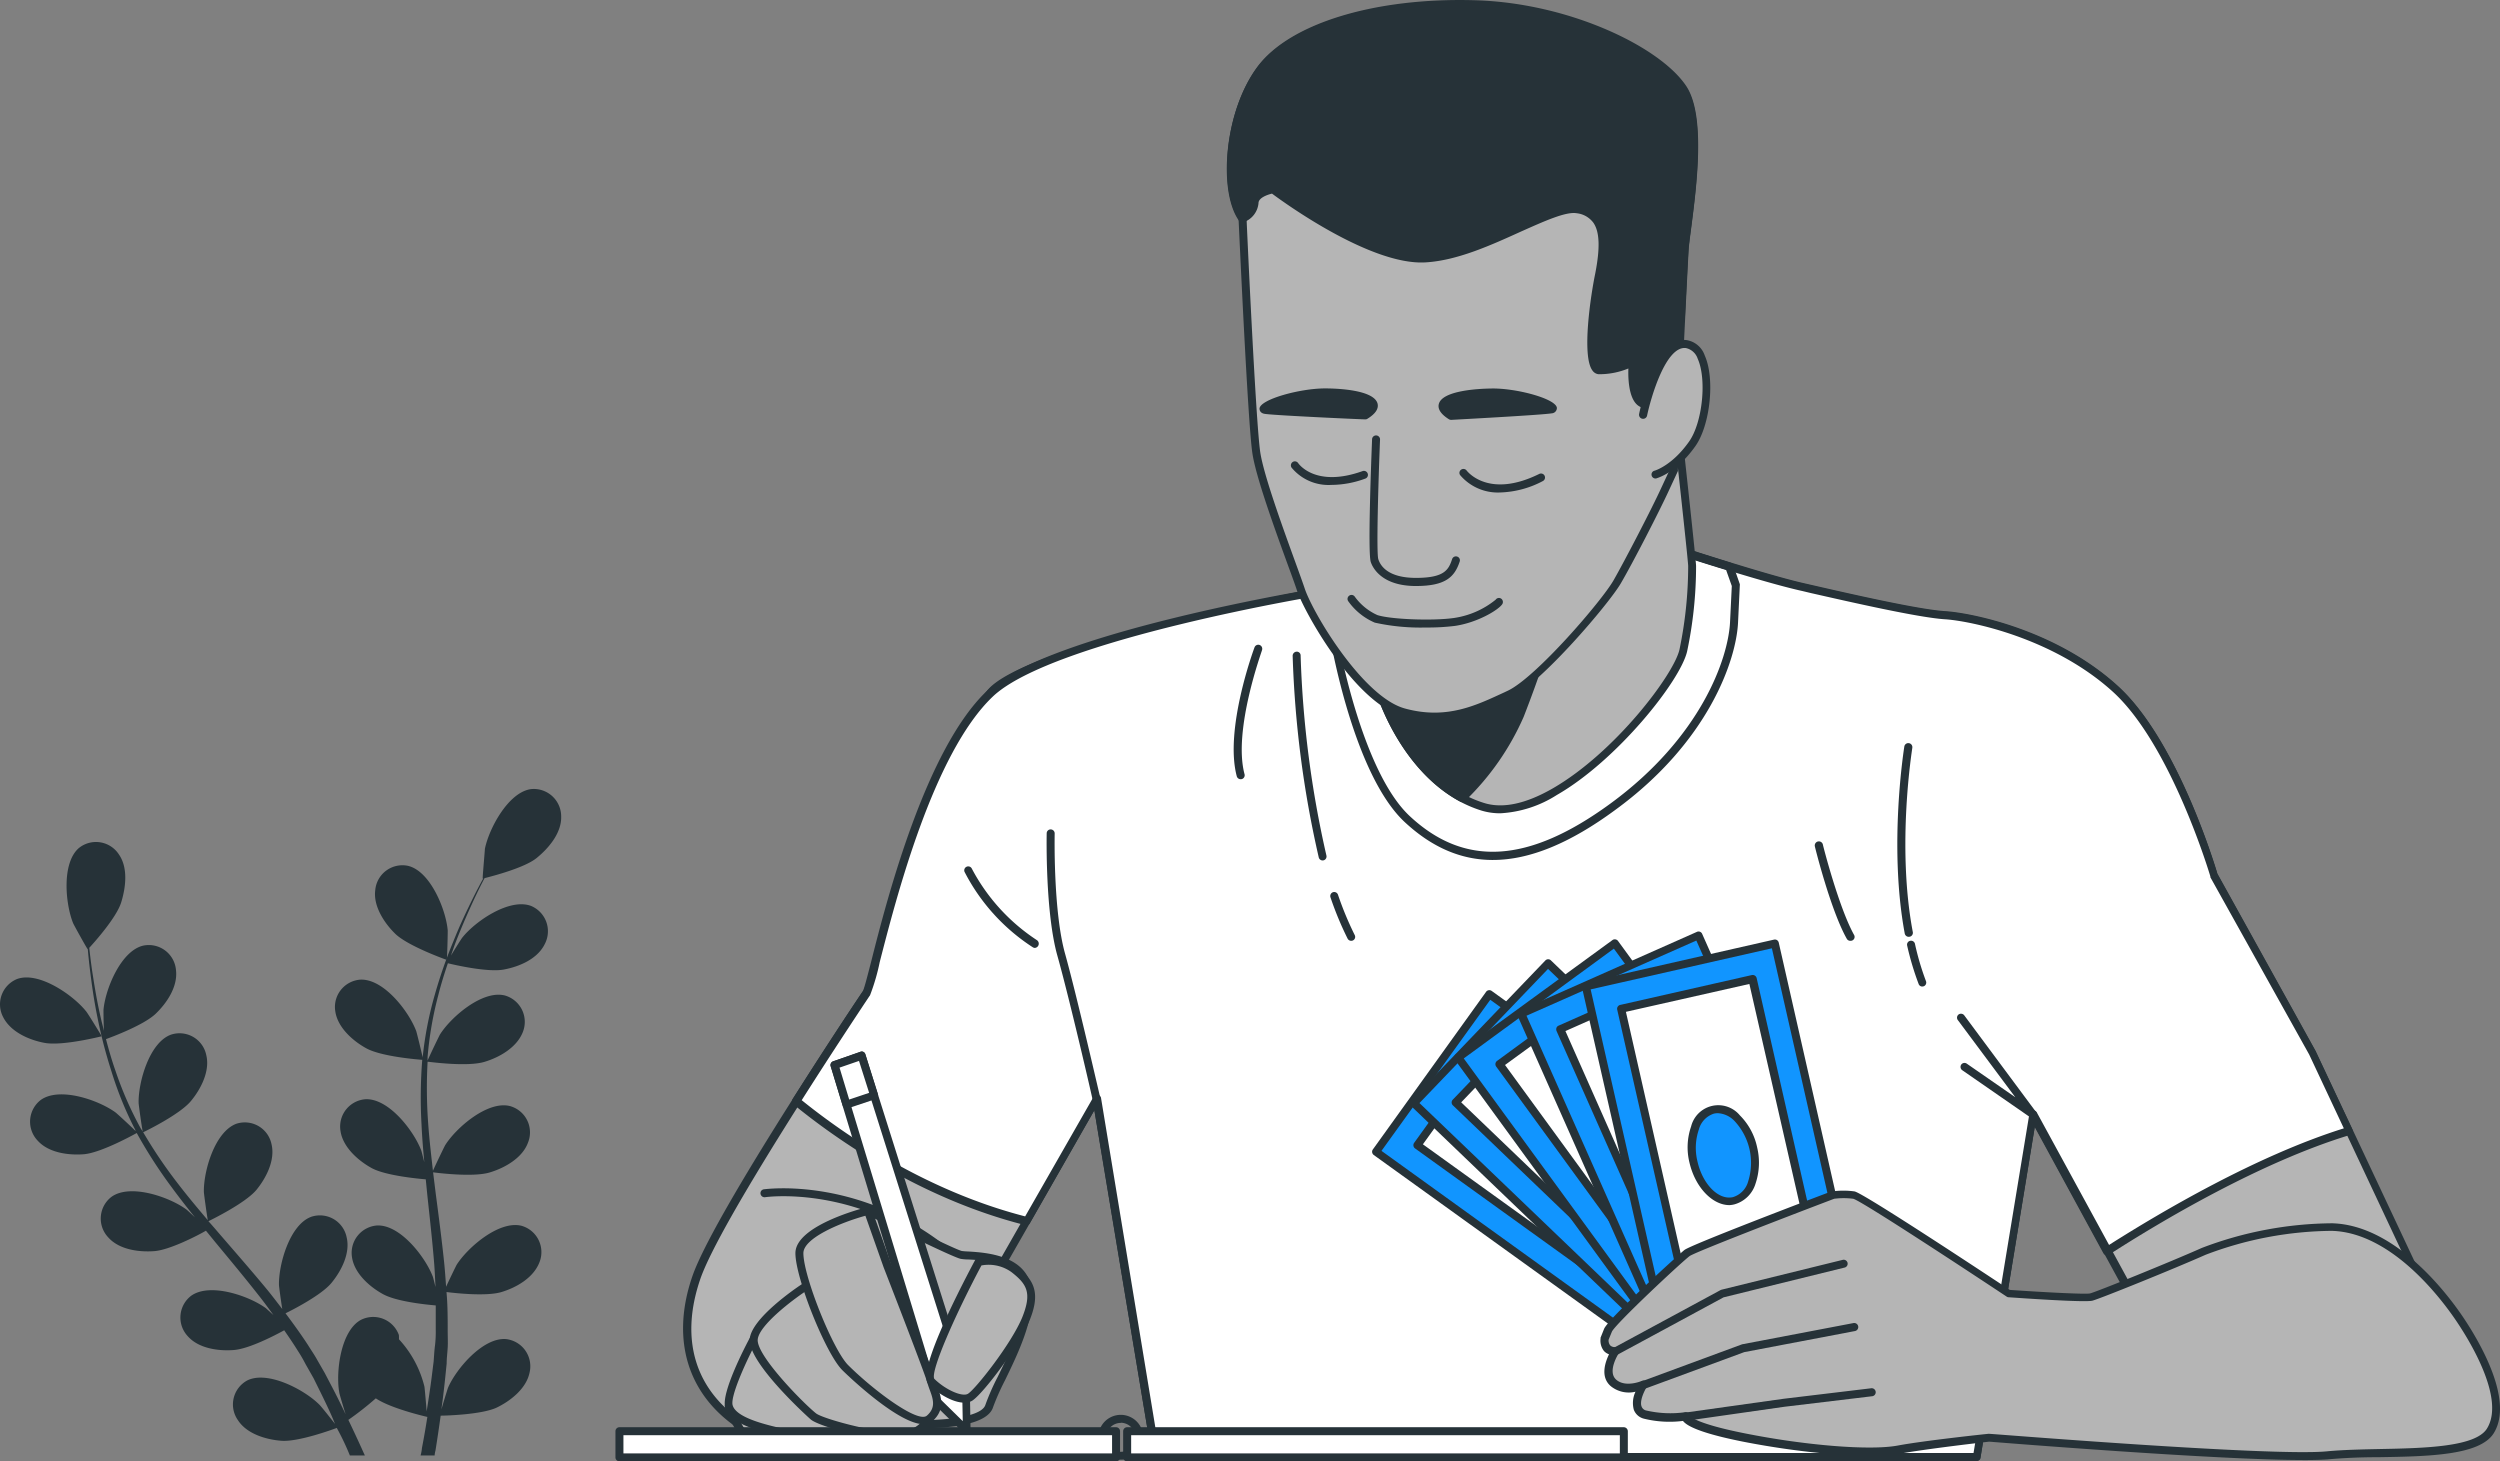 <svg id="Grupo_1066" data-name="Grupo 1066" xmlns="http://www.w3.org/2000/svg" xmlns:xlink="http://www.w3.org/1999/xlink" width="549.786" height="321.376" viewBox="0 0 549.786 321.376">
  <rect x="0" y="0" width="549.786" height="321.376" fill="#808080" stroke="none"/>
  <defs>
    <clipPath id="clip-path">
      <rect id="Rectángulo_774" data-name="Rectángulo 774" width="549.786" height="321.376" fill="none"/>
    </clipPath>
  </defs>
  <g id="Grupo_1065" data-name="Grupo 1065" clip-path="url(#clip-path)">
    <path id="Trazado_4377" data-name="Trazado 4377" d="M9.812,136.872c3.914.737,12.566-1.457,12.566-1.457s-3.177-5.265-3.51-5.563c-2.826-3.51-10.372-8.775-15.128-7.02a6.019,6.019,0,0,0-3.289,7.852,6.3,6.3,0,0,0,.27.572c1.685,3.264,5.756,5,9.091,5.616" transform="translate(0 92.473)" fill="#263238"/>
    <path id="Trazado_4378" data-name="Trazado 4378" d="M74.09,245.441h3.3l-.369-.807c-1-2.229-2.106-4.6-3.264-7.02a67.756,67.756,0,0,0,6.037-4.738c3.177,2.159,10.407,3.879,11.337,4.089-.369,2.387-.772,4.686-1.193,6.862a8.439,8.439,0,0,1-.3,1.615h3.089a5.9,5.9,0,0,1,.193-1.088c.386-2.422.772-5,1.141-7.669.983,0,8.95-.211,12.285-1.755,3.071-1.474,6.546-4.194,7.266-7.722a6.018,6.018,0,0,0-4.479-7.239,5.809,5.809,0,0,0-.628-.114c-5.054-.491-11,6.476-12.811,10.653-.105.246-.965,3.036-1.474,4.809.14-1.088.3-2.141.421-3.264.281-2.211.491-4.44.737-6.827,0-1.158.158-2.317.228-3.51s0-2.4,0-3.633c0-2.826,0-5.686-.263-8.582,1.93.246,8.775,1,12.092,0s7.02-3.141,8.336-6.511a6.024,6.024,0,0,0-3.914-8.055c-4.932-1.246-11.864,4.756-14.286,8.582-.14.246-1.579,3.194-2.317,4.826-.123-1.755-.246-3.51-.421-5.265-.526-5.054-1.193-10.144-1.86-15.233l-.579-4.668c.7.088,8.88,1.158,12.531,0,3.247-.983,7.108-3.159,8.336-6.529a6,6,0,0,0-3.3-7.82,6.087,6.087,0,0,0-.632-.218c-4.914-1.264-11.846,4.738-14.268,8.582-.175.281-2.229,4.545-2.7,5.651-.4-3.51-.79-6.862-1.035-10.249a105.913,105.913,0,0,1-.14-13.742c.316,0,8.775,1.211,12.6,0,3.229-.983,7.02-3.141,8.336-6.511a6.037,6.037,0,0,0-3.347-7.854c-.191-.077-.386-.144-.584-.2-4.932-1.264-11.864,4.738-14.286,8.582-.175.3-2.387,4.879-2.72,5.739V157.8a77.789,77.789,0,0,1,2.352-13.584c.614-2.457,1.351-4.774,2.106-7.02,1.562.386,8.775,2.036,12.285,1.386s7.406-2.352,9-5.563a6.036,6.036,0,0,0-2.459-8.176,5.833,5.833,0,0,0-.56-.265c-4.756-1.755-12.285,3.4-15.128,7.02-.158.193-1.509,2.334-2.457,3.9.351-1,.7-2.053,1.071-3,1.351-3.51,2.826-6.809,4.142-9.652.755-1.6,1.474-3.036,2.176-4.37,1.755-.439,8.775-2.264,11.425-4.405s5.493-5.493,5.423-9.073a6.038,6.038,0,0,0-5.942-6.13c-.207,0-.414.005-.621.023-5.054.614-9.354,8.775-10.214,13.162,0,.386-.562,6.546-.474,6.511h.105c-.7,1.264-1.422,2.65-2.176,4.159-1.386,2.808-2.931,6-4.352,9.582a104.58,104.58,0,0,0-4.107,11.776,78.154,78.154,0,0,0-2.668,13.689v.176c-.316-1.457-1.316-5.511-1.422-5.809-1.579-4.265-7.125-11.565-12.285-11.337a6.02,6.02,0,0,0-5.583,6.427c.014.2.039.4.072.593.526,3.51,3.843,6.458,6.827,8.09,3.352,1.843,11.618,2.475,12.285,2.527a105.891,105.891,0,0,0-.158,14.2c.123,2.773.351,5.546.614,8.319-.316-1.246-.6-2.369-.649-2.51C88.235,174.171,82.69,166.87,77.53,167.1a6.02,6.02,0,0,0-5.563,6.444,5.789,5.789,0,0,0,.07.576c.526,3.51,3.843,6.458,6.827,8.108S88.9,184.56,90.78,184.718l.316,3.194c.544,5.107,1.123,10.2,1.527,15.216.14,1.755.211,3.51.3,5.265-.281-1.123-.509-2.053-.562-2.194-1.579-4.247-7.125-11.548-12.285-11.337a6.037,6.037,0,0,0-5.577,6.464c.014.186.035.372.067.556.527,3.51,3.843,6.458,6.827,8.09s9.354,2.281,11.583,2.475v5.265a25.98,25.98,0,0,1-.158,3.51c-.158,1.176-.211,2.334-.3,3.51-.281,2.211-.544,4.51-.877,6.669-.211,1.492-.439,2.913-.667,4.352-.123-1.755-.439-5.265-.491-5.476a23.554,23.554,0,0,0-5.6-10.39,6.573,6.573,0,0,0-.018-.948,6,6,0,0,0-7.689-3.6,5.887,5.887,0,0,0-.612.261c-4.493,2.369-5.6,11.478-4.809,15.953,0,.263.86,3.071,1.4,4.826-.474-.983-.93-1.948-1.439-2.966-.983-2-2.036-3.966-3.141-6.09l-1.755-3.054c-.562-1.018-1.281-2.036-1.913-3.071-1.544-2.369-3.229-4.7-4.967-7.02,1.755-.86,7.915-4.036,10.091-6.669s4.194-6.546,3.352-10.039a6,6,0,0,0-7.06-4.712,6.189,6.189,0,0,0-.644.167c-4.809,1.667-7.283,10.53-7.178,15.04,0,.281.439,3.51.72,5.265-1.053-1.369-2.106-2.755-3.212-4.124-3.229-3.914-6.616-7.792-9.968-11.671-1.035-1.193-2.036-2.387-3.054-3.51.632-.316,8.055-3.931,10.53-6.862,2.159-2.615,4.177-6.546,3.352-10.039a6,6,0,0,0-7.06-4.712,6.2,6.2,0,0,0-.644.167c-4.809,1.755-7.283,10.53-7.178,15.023,0,.351.649,5.019.86,6.2-2.229-2.632-4.44-5.265-6.511-7.968a105.337,105.337,0,0,1-7.7-11.372c.3-.14,8.055-3.879,10.53-6.9,2.159-2.615,4.194-6.546,3.352-10.039a6,6,0,0,0-7.06-4.712,6.2,6.2,0,0,0-.644.167c-4.809,1.667-7.283,10.53-7.178,15.04,0,.351.7,5.388.9,6.283l-.439-.684A78.006,78.006,0,0,1,22.564,160.9c-.842-2.387-1.509-4.721-2.106-7.02,1.509-.544,8.406-3.141,10.951-5.6s4.879-6.037,4.44-9.6a6,6,0,0,0-6.5-5.465,6.064,6.064,0,0,0-.665.095c-4.967,1.123-8.389,9.635-8.775,14.145,0,.246,0,2.773.105,4.616-.246-1.035-.544-2.106-.755-3.106-.86-3.738-1.4-7.231-1.878-10.319-.246-1.755-.439-3.352-.6-4.844,1.211-1.316,6-6.687,7.02-9.986s1.544-7.6-.491-10.53a6,6,0,0,0-8.3-1.8c-.165.107-.325.221-.479.344-3.879,3.282-3,12.408-1.281,16.6.158.369,3.141,5.774,3.212,5.7.123,1.439.281,2.983.491,4.668.386,3.106.86,6.616,1.65,10.407a106.211,106.211,0,0,0,3.071,11.811,78.135,78.135,0,0,0,5.265,12.9v.14c-1.071-1.053-4.124-3.879-4.387-4.054-3.668-2.685-12.285-5.721-16.444-2.738a6.038,6.038,0,0,0-1.083,8.47,5.9,5.9,0,0,0,.4.463c2.4,2.685,6.774,3.264,10.161,3,3.808-.316,11.056-4.352,11.636-4.668a104.885,104.885,0,0,0,7.687,11.934c1.632,2.229,3.352,4.423,5.107,6.6-.948-.878-1.755-1.65-1.93-1.755-3.668-2.685-12.285-5.721-16.427-2.738a6.019,6.019,0,0,0-1.106,8.441,6.221,6.221,0,0,0,.421.491c2.387,2.685,6.757,3.264,10.144,3s9.67-3.51,11.32-4.493l2.018,2.475c3.282,3.966,6.564,7.9,9.67,11.864,1.106,1.386,2.124,2.808,3.159,4.212l-1.667-1.509c-3.668-2.685-12.285-5.7-16.444-2.72a6.019,6.019,0,0,0-1.106,8.441,6.224,6.224,0,0,0,.421.491c2.387,2.668,6.774,3.264,10.144,2.983s9.073-3.264,11.021-4.335c1.018,1.474,2.036,2.966,2.948,4.44a32.834,32.834,0,0,1,1.755,3.019l1.755,3.089c.983,2,2.018,4.054,2.948,6.037.649,1.369,1.246,2.685,1.755,4-1.071-1.386-3.229-4.089-3.51-4.3C64.1,231,56.014,226.7,51.521,228.944a6,6,0,0,0-2.018,8.775c1.948,3,6.2,4.247,9.565,4.493,3.738.263,11.214-2.475,12.145-2.826a56.323,56.323,0,0,1,2.878,6.055" transform="translate(2.85 74.637)" fill="#263238"/>
    <path id="Trazado_4379" data-name="Trazado 4379" d="M62.769,129.234c.088,0,.246-6.142.211-6.529-.4-4.528-3.826-13.04-8.775-14.163a6,6,0,0,0-7.066,4.705,6.066,6.066,0,0,0-.095.665c-.456,3.51,2,7.248,4.423,9.6,2.843,2.738,11.3,5.721,11.3,5.721" transform="translate(35.476 81.859)" fill="#263238"/>
    <path id="Trazado_4380" data-name="Trazado 4380" d="M226.342,77.659s-66.391,12.618-73.709,22.674-25.588,63.513-27.132,65.83-32.853,49.14-37.487,62.6-1.158,25.517,10.53,32.853,23.569,3.861,29.361,3.861,20.867-12.741,22.025-18.164,4.6-20.007,4.6-20.007l21.639-37.873,13.127,78.834H369.777l12.285-75.359L420,262.406H482.57l-39.031-83.081L421.9,140.294s-8.512-28.992-21.657-40.961S368.952,83.538,362.775,83.1s-22.815-4.247-31.309-6.2-26.325-7.722-26.325-7.722Z" transform="translate(64.952 52.231)" fill="#b5b5b5"/>
    <path id="Trazado_4381" data-name="Trazado 4381" d="M370.105,269.451H189.623a.877.877,0,0,1-.86-.737l-12.724-76.395-20.358,35.626c-.351,1.422-3.51,14.882-4.616,19.954-1.281,5.984-16.9,18.849-22.815,18.849-1.158,0-2.615.158-4.282.333-6.423.649-16.128,1.65-25.553-4.335-11.706-7.406-15.637-19.761-10.793-33.871,4.352-12.724,31.976-54.4,37.451-62.618l.14-.193c.4-.632,2.6-6.546,5.142-13.408,6.283-16.971,16.813-45.349,21.99-52.457,7.459-10.214,71.568-22.481,74.289-23.008l78.834-8.512a.87.87,0,0,1,.369,0c.175,0,17.831,5.809,26.2,7.722l1.755.4c8.775,2.018,23.64,5.405,29.343,5.756s24.412,4.054,38.013,16.462c12.934,11.776,21.235,39.119,21.867,41.26L444.6,179.245l39.066,83.134a.9.9,0,0,1,0,.842.877.877,0,0,1-.737.4h-62.6a.842.842,0,0,1-.755-.456l-36.714-67.286-11.951,72.832a.879.879,0,0,1-.807.737M190.377,267.7H369.386l12.285-74.622a.893.893,0,0,1,.72-.72.878.878,0,0,1,.913.456L420.93,261.9h60.7L443.2,180.069l-21.727-38.978a.734.734,0,0,1,0-.176c-.088-.3-8.6-28.887-21.393-40.575-13.162-11.987-31.59-15.654-36.96-15.988-5.827-.369-20.726-3.773-29.607-5.791l-1.755-.421c-7.985-1.755-24.289-7.02-26.184-7.687L226.969,78.93c-1.755.351-66.181,12.741-73.165,22.306-5.037,6.9-15.514,35.1-21.762,52.035-3.247,8.775-4.844,13.022-5.265,13.777l-.123.175c-5.476,8.2-32.976,49.7-37.276,62.232-4.616,13.478-1.035,24.78,10.074,31.818,8.933,5.651,18.269,4.686,24.447,4.054,1.755-.176,3.212-.333,4.458-.333,5.265,0,20.059-12.285,21.183-17.462s4.6-19.972,4.633-20.112a1.439,1.439,0,0,1,0-.246l21.6-37.873a.931.931,0,0,1,.93-.421.877.877,0,0,1,.7.72Z" transform="translate(64.624 51.838)" fill="#263238"/>
    <path id="Trazado_4382" data-name="Trazado 4382" d="M137.584,164.886a.917.917,0,0,1-.579-.211c-19.638-16.8-40.488-13.847-40.7-13.812a.9.9,0,0,1-1-.737.861.861,0,0,1,.7-1l.037-.005c.211,0,21.814-3.124,42.12,14.215a.878.878,0,0,1-.562,1.544Z" transform="translate(71.945 112.423)" fill="#263238"/>
    <path id="Trazado_4383" data-name="Trazado 4383" d="M388.118,222.8c11.864-7.582,33.538-20.393,53.194-26.325l-8.055-17.146-21.639-39.031s-8.512-28.992-21.657-40.961S358.669,83.538,352.492,83.1s-22.815-4.247-31.309-6.2-26.325-7.722-26.325-7.722l-78.852,8.477s-60.214,9.793-73.709,22.674c-16.813,16.005-25.588,63.513-27.132,65.83-.7,1.071-7.669,11.478-15.444,23.727,8.336,6.827,27.22,20.5,50.684,26.325L165.8,189.276l13.127,78.834H359.441l12.285-75.359Z" transform="translate(75.288 52.231)" fill="#fff"/>
    <path id="Trazado_4384" data-name="Trazado 4384" d="M359.807,269.4H179.325a.877.877,0,0,1-.86-.737l-12.724-76.395-14.18,24.851a.878.878,0,0,1-.983.421c-23.271-5.862-41.962-19.164-51.017-26.57a.876.876,0,0,1-.193-1.141c6.423-10.126,12.285-19.077,15.3-23.517l.175-.246c.263-.456,1.053-3.51,1.878-6.722,3.51-13.917,11.987-46.507,25.36-59.266s71.744-22.481,74.2-22.815l78.887-8.512a.87.87,0,0,1,.369,0c.176,0,17.831,5.809,26.2,7.722l1.755.4c8.775,2.018,23.64,5.405,29.343,5.756s24.412,4.054,38.013,16.462c12.934,11.776,21.235,39.119,21.867,41.26l21.586,38.961L442.4,196.5a.9.9,0,0,1,0,.737.86.86,0,0,1-.544.474c-19.726,5.985-41.646,19.024-52.965,26.325a.858.858,0,0,1-.684.123.943.943,0,0,1-.562-.439l-15.093-27.729L360.6,268.819a.878.878,0,0,1-.79.579m-179.728-1.755H359.088l12.285-74.622a.893.893,0,0,1,.72-.72.878.878,0,0,1,.913.456l15.883,29.133c11.407-7.248,32.415-19.621,51.632-25.64L432.9,180.017l-21.727-38.978a.734.734,0,0,1,0-.176c-.088-.3-8.6-28.887-21.393-40.575C376.62,88.3,358.193,84.633,352.822,84.3c-5.827-.369-20.726-3.773-29.607-5.791l-1.755-.421c-7.985-1.755-24.289-7.02-26.184-7.687l-78.641,8.477c-.562,0-60.073,9.881-73.236,22.429s-21.323,44.664-24.868,58.423a45.328,45.328,0,0,1-2.124,7.266l-.176.246c-2.878,4.335-8.6,12.969-14.847,22.815,9.056,7.318,26.939,19.831,49.14,25.553l15.058-26.325a.931.931,0,0,1,.93-.421.877.877,0,0,1,.7.72Z" transform="translate(74.922 51.891)" fill="#263238"/>
    <path id="Trazado_4385" data-name="Trazado 4385" d="M203.813,137.268c-7.02,0-13.408-2.773-19.393-8.336-11.285-10.53-16.286-39.838-16.5-41.084l-2.984-9.161a.879.879,0,0,1,.544-1.106l1.088-.369h.193L245.6,68.7a.87.87,0,0,1,.369,0s4.545,1.492,10.126,3.194a.964.964,0,0,1,.579.562l1.439,4.142a1.065,1.065,0,0,1,0,.333l-.386,8.108c-.386,8.284-6.529,26.325-27.027,41.242-9.968,7.336-18.849,10.986-26.886,10.986M166.8,78.967l2.755,8.459c0,.439,5.142,30.1,15.988,40.207,12.092,11.267,26.114,10.39,44.1-2.755,19.972-14.6,25.939-31.958,26.325-39.926l.386-7.933-1.246-3.51c-4.774-1.474-8.775-2.738-9.565-3.019l-78.553,8.477Z" transform="translate(124.494 51.853)" fill="#263238"/>
    <path id="Trazado_4386" data-name="Trazado 4386" d="M171.3,122.509a.9.9,0,0,1-.79-.474,72.1,72.1,0,0,1-3.773-9.091.894.894,0,0,1,.544-1.123.879.879,0,0,1,1.106.544,71.543,71.543,0,0,0,3.685,8.88.86.86,0,0,1-.358,1.162l-.028.014a.761.761,0,0,1-.386.088" transform="translate(125.852 84.39)" fill="#263238"/>
    <path id="Trazado_4387" data-name="Trazado 4387" d="M168.58,127.573a.878.878,0,0,1-.86-.667,229.25,229.25,0,0,1-5.739-44.348.913.913,0,0,1,.86-.9.84.84,0,0,1,.893.788c0,.025,0,.047,0,.072a227.888,227.888,0,0,0,5.669,43.962.879.879,0,0,1-.628,1.071h0Z" transform="translate(122.293 61.653)" fill="#263238"/>
    <path id="Trazado_4388" data-name="Trazado 4388" d="M156.082,110.363a.879.879,0,0,1-.807-.632c-2.738-10.214,3.615-27.623,3.9-28.361a.878.878,0,0,1,1.123-.526.894.894,0,0,1,.527,1.123c0,.175-6.441,17.638-3.843,27.308a.88.88,0,0,1-.628,1.071h0Z" transform="translate(116.714 60.997)" fill="#263238"/>
    <path id="Trazado_4389" data-name="Trazado 4389" d="M242.325,127.958a.845.845,0,0,1-.807-.562,62.551,62.551,0,0,1-2.527-8.459.858.858,0,0,1,.646-1.03l.021-.005a.878.878,0,0,1,1.051.66l0,.007a58.7,58.7,0,0,0,2.422,8.2.88.88,0,0,1-.5,1.137l-.011,0Z" transform="translate(180.418 88.997)" fill="#263238"/>
    <path id="Trazado_4390" data-name="Trazado 4390" d="M240.242,135.728a.9.9,0,0,1-.86-.72c-3.6-19.3-.123-40.944-.088-41.154a.889.889,0,0,1,1.755.281c0,.211-3.51,21.481.105,40.54a.876.876,0,0,1-.688,1.032l-.014,0Z" transform="translate(179.499 70.293)" fill="#263238"/>
    <path id="Trazado_4391" data-name="Trazado 4391" d="M235.207,127.3a.876.876,0,0,1-.755-.439c-3.51-6.213-6.9-19.744-7.02-20.305a.9.9,0,0,1,1.755-.439c0,.14,3.51,13.882,6.862,19.884a.861.861,0,0,1-.305,1.178l-.028.016a.949.949,0,0,1-.509.105" transform="translate(171.688 79.599)" fill="#263238"/>
    <path id="Trazado_4392" data-name="Trazado 4392" d="M261.956,150.027a.9.9,0,0,1-.509-.14l-15.075-10.442a.894.894,0,0,1-.211-1.229.878.878,0,0,1,1.211-.211l10.67,7.389-12.636-16.971a.877.877,0,0,1,.176-1.228.9.9,0,0,1,1.228.176l15.795,21.27a.859.859,0,0,1-.088,1.123.819.819,0,0,1-.562.263" transform="translate(185.146 95.903)" fill="#263238"/>
    <path id="Trazado_4393" data-name="Trazado 4393" d="M142.1,163.988a.86.86,0,0,1-.86-.684c0-.211-5.054-22.113-7.722-31.59s-2.369-26.219-2.352-26.922a.859.859,0,0,1,.86-.86h.035a.878.878,0,0,1,.86.9c0,.175-.351,16.988,2.281,26.413s7.7,31.59,7.757,31.73a.878.878,0,0,1-.66,1.051l-.007,0Z" transform="translate(99.017 78.467)" fill="#263238"/>
    <path id="Trazado_4394" data-name="Trazado 4394" d="M136.366,126.5a.882.882,0,0,1-.456-.14,43.31,43.31,0,0,1-15.023-16.6.878.878,0,0,1,1.579-.755A42.442,42.442,0,0,0,136.822,124.8a.938.938,0,0,1-.456,1.7" transform="translate(91.222 81.961)" fill="#263238"/>
    <path id="Trazado_4395" data-name="Trazado 4395" d="M173.061,111.783s6.178,19.708,22.411,24.728,42.12-25.886,44.068-34.4a91.112,91.112,0,0,0,1.93-18.55c0-1.158-3.106-29.361-3.106-29.361A314.483,314.483,0,0,1,212.478,89.74c-14.988,17.778-39.417,22.043-39.417,22.043" transform="translate(130.659 40.922)" fill="#b5b5b5"/>
    <path id="Trazado_4396" data-name="Trazado 4396" d="M199.631,138.312a14.031,14.031,0,0,1-4.054-.579c-16.479-5.107-22.727-24.57-22.99-25.307a.937.937,0,0,1,.088-.72.91.91,0,0,1,.6-.421c.246,0,24.219-4.405,38.908-21.727a319.554,319.554,0,0,0,25.816-35.433.844.844,0,0,1,.93-.4.861.861,0,0,1,.684.755c.316,2.9,3.106,28.29,3.106,29.466a91.285,91.285,0,0,1-1.966,18.743c-1.492,6.546-15.479,24.043-28.641,31.59a25.639,25.639,0,0,1-12.478,4.036m-25.026-25.5c1.457,3.9,7.9,19.024,21.516,23.236,4.107,1.281,9.2.175,15.128-3.247,13.636-7.88,26.553-24.956,27.817-30.5a90.236,90.236,0,0,0,1.913-18.357c0-.842-1.6-15.637-2.826-26.764a320.075,320.075,0,0,1-24.57,33.52c-13.408,15.742-34.17,21.06-38.978,22.113" transform="translate(130.273 40.542)" fill="#263238"/>
    <path id="Trazado_4397" data-name="Trazado 4397" d="M173.061,96.495s5.019,15.953,17.848,22.815c4.738-4.9,10.039-11.39,12.689-18.182,5.405-13.917,8.88-26.676,8.88-26.676C197.49,92.23,173.061,96.495,173.061,96.495" transform="translate(130.659 56.21)" fill="#263238"/>
    <path id="Trazado_4398" data-name="Trazado 4398" d="M191.287,120.559a.924.924,0,0,1-.421-.105C177.879,113.434,172.807,97.8,172.6,97.13a.937.937,0,0,1,.088-.72.91.91,0,0,1,.6-.421c.246,0,24.219-4.405,38.908-21.727a.878.878,0,0,1,1.509.807,279.232,279.232,0,0,1-8.915,26.746,57.912,57.912,0,0,1-12.864,18.462.916.916,0,0,1-.632.281M174.6,97.516c1.264,3.387,6.3,15.268,16.514,21.06a55.48,55.48,0,0,0,12.039-17.392c3.633-9.337,6.406-18.217,7.827-22.99-13.3,13.6-31.871,18.34-36.381,19.322" transform="translate(130.281 55.838)" fill="#263238"/>
    <path id="Trazado_4399" data-name="Trazado 4399" d="M156.8,47.524s2.018,44.893,3.036,51.649,8.09,24.991,9.793,30.045,12.829,24.307,22.6,27.009,16.883-1.018,23.306-4.054,20.937-19.919,23.622-24.57,8.441-15.795,10.53-20.253l2.018-4.387s2.036-42.892,2.369-48.28,4.721-27.694-.333-35.451S229.437,1.333,208.114.666,167.925,5.3,160.8,14.776s-8.406,26.658-4,32.748" transform="translate(116.455 0.461)" fill="#b5b5b5"/>
    <path id="Trazado_4400" data-name="Trazado 4400" d="M199.305,158.443a25.789,25.789,0,0,1-6.932-.965c-10.53-2.878-21.674-22.955-23.218-27.571-.4-1.229-1.141-3.264-2.036-5.7-2.79-7.687-7.02-19.3-7.792-24.57-.983-6.529-2.843-47.49-3.036-51.491-4.37-6.476-3.159-23.71,4.212-33.555,7.16-9.53,26.009-15.216,48-14.531,20.726.649,40.663,10.337,46.3,18.954,4.23,6.511,2.229,21.92,1.035,31.133-.281,2.141-.509,3.826-.562,4.861-.333,5.265-2.352,47.841-2.369,48.262a1.18,1.18,0,0,1,0,.333l-2.036,4.387c-2.088,4.545-7.88,15.795-10.53,20.323s-17.462,21.885-24.026,24.991l-.842.4c-4.7,2.352-9.845,4.738-16.163,4.738M204.851,1.811c-19.884,0-36.5,5.265-42.944,13.9-6.932,9.249-8.178,25.974-4.036,31.7a.987.987,0,0,1,.176.474c0,.456,2.018,44.945,3.019,51.579.755,5,4.932,16.514,7.7,24.131.9,2.475,1.632,4.51,2.053,5.756,1.755,5.405,12.794,23.9,22.025,26.448s15.795-.737,21.832-3.51l.842-.4c6.178-2.913,20.656-19.726,23.254-24.289s8.354-15.672,10.425-20.182l1.966-4.23c.14-2.983,2.036-42.962,2.352-48.122,0-1.106.3-2.808.579-4.984,1.088-8.371,3.106-23.973-.772-29.94-4.563-7.02-23.166-17.55-44.875-18.164-1.211-.088-2.4-.105-3.6-.105Z" transform="translate(116.085 0)" fill="#263238"/>
    <path id="Trazado_4401" data-name="Trazado 4401" d="M159.493,44.2c0-2.352,4.054-3.036,4.054-3.036s20.937,15.795,33.433,15.2,27.676-11.811,33.345-10.811,6.423,6.09,4.738,14.514-2.7,20.6,0,20.937,7.424-1.755,7.424-1.755-.684,8.775,2.7,9.108,6.406-3.7,6.406-4.721,1.018-14.514,1.018-14.514l.614-.3c.333-6.844.632-12.478.737-14.215.333-5.405,4.721-27.694-.333-35.451S229.324,1.253,208,.586s-40.066,4.774-47.192,14.25-8.441,26.658-4.036,32.748c.035,0,2.72-1.018,2.72-3.387" transform="translate(116.445 0.401)" fill="#263238"/>
    <path id="Trazado_4402" data-name="Trazado 4402" d="M246.029,89.635h-.474c-3.317-.333-3.615-5.844-3.51-8.687a16.717,16.717,0,0,1-6.6,1.264,1.889,1.889,0,0,1-1.334-.86c-2.334-3.229-.369-16.339.6-21.06,1.141-5.739,1.035-9.354-.351-11.372a5.259,5.259,0,0,0-3.668-2.106c-2.387-.421-7.16,1.755-12.285,4.036-6.616,3-14.04,6.388-21.06,6.774-11.987.649-30.888-13.057-33.678-15.128-1.035.246-2.966.93-2.966,2.088a4.9,4.9,0,0,1-3.264,4.194.877.877,0,0,1-1.018-.3c-4.563-6.318-3.4-23.833,4.054-33.783,7.16-9.53,26.009-15.216,48-14.531C229.2.815,249.136,10.5,254.769,19.12,259,25.631,257,41.04,255.8,50.253c-.281,2.141-.509,3.826-.562,4.861-.105,1.755-.4,7.371-.737,14.2a.859.859,0,0,1-.491.755l-.158.088c-.316,4.054-.983,13.162-.983,13.935a6.547,6.547,0,0,1-2.317,3.6,7.019,7.019,0,0,1-4.528,1.948m-3.089-10.881a.878.878,0,0,1,.881.874c0,.025,0,.049,0,.074-.246,3.194.193,8,1.913,8.178,2.79.263,5.265-3.159,5.44-3.9s.913-13.162,1.018-14.549a.86.86,0,0,1,.491-.72h.158c.316-6.616.6-12.022.7-13.706,0-1.106.3-2.808.579-4.984,1.088-8.371,3.106-23.973-.772-29.94-4.563-7.02-23.166-17.55-44.875-18.164S168.757,6.659,161.93,15.75s-8.09,24.833-4.44,31.081A2.775,2.775,0,0,0,159,44.585c0-2.439,3.019-3.6,4.791-3.9a.859.859,0,0,1,.684.158c.193.158,20.8,15.707,32.836,15.023,6.581-.351,13.917-3.685,20.375-6.616,5.774-2.615,10.337-4.686,13.25-4.177a7.023,7.023,0,0,1,4.826,2.861c1.755,2.457,1.878,6.371.614,12.689-1.755,8.915-2.194,17.953-.9,19.761l.14.14a18.177,18.177,0,0,0,7.02-1.632A.779.779,0,0,1,242.941,78.754Z" transform="translate(116.061 0.083)" fill="#263238"/>
    <path id="Trazado_4403" data-name="Trazado 4403" d="M205.9,58.652s3.387-16.2,9.459-15.532,5.405,16.216,1.351,21.955-8.108,6.739-8.108,6.739" transform="translate(155.452 32.54)" fill="#b5b5b5"/>
    <path id="Trazado_4404" data-name="Trazado 4404" d="M209,73.071a.877.877,0,0,1-.842-.667.862.862,0,0,1,.616-1.049l.016,0s3.826-1.053,7.6-6.406c2.948-4.159,3.931-13.689,1.9-18.217a3.511,3.511,0,0,0-2.615-2.352c-4.387-.491-7.669,10.828-8.512,14.83a.895.895,0,1,1-1.755-.351c.351-1.755,3.756-16.936,10.407-16.234a5.073,5.073,0,0,1,4.019,3.387c2.281,5.054,1.229,15.3-2.053,19.937-4.194,5.949-8.424,7.02-8.617,7.108Z" transform="translate(155.06 32.161)" fill="#263238"/>
    <path id="Trazado_4405" data-name="Trazado 4405" d="M181.824,87.679c-7.582,0-9.53-4.072-9.933-5.265-.7-2.071.123-22.815.281-26.974a.877.877,0,1,1,1.755,0c-.386,9.424-.825,24.921-.386,26.325s2.053,4.124,8.284,4.124,7.178-1.755,7.95-4.124a.879.879,0,0,1,1.106-.562.859.859,0,0,1,.572,1.072l-.011.033c-1.123,3.352-3.054,5.37-9.617,5.37" transform="translate(129.565 41.194)" fill="#263238"/>
    <path id="Trazado_4406" data-name="Trazado 4406" d="M186.082,81.714a46.554,46.554,0,0,1-11.232-1.071,13.828,13.828,0,0,1-5.844-4.721.876.876,0,0,1,.228-1.211.861.861,0,0,1,1.2.195l.011.016a12.414,12.414,0,0,0,4.967,4.054c2.861.948,12.144,1.316,16.813.649a18.827,18.827,0,0,0,9.2-4.019.877.877,0,0,1,1.211-.246.9.9,0,0,1,.246,1.228c-.86,1.281-5.458,4.054-10.407,4.774a48.281,48.281,0,0,1-6.388.351" transform="translate(127.484 56.284)" fill="#263238"/>
    <path id="Trazado_4407" data-name="Trazado 4407" d="M182.638,54.325s19.656-1.053,21.99-1.422-6.072-3.826-13.233-3.721-14.057,1.93-8.757,5.142" transform="translate(136.473 37.131)" fill="#263238"/>
    <path id="Trazado_4408" data-name="Trazado 4408" d="M183.015,55.582a1.036,1.036,0,0,1-.456-.123c-1.755-1.106-2.545-2.246-2.229-3.4.825-2.983,8.968-3.334,11.443-3.37,5.44-.14,14.338,2.229,14.514,4.265a1.188,1.188,0,0,1-1.141,1.193c-2.352.386-21.27,1.386-22.078,1.439Zm9.038-5.142h-.316c-6.02.088-9.547,1.264-9.758,2.088,0,.123.123.562,1.211,1.281,2.071-.105,14.9-.807,19.866-1.211a31.839,31.839,0,0,0-11-2.159" transform="translate(136.095 36.752)" fill="#263238"/>
    <path id="Trazado_4409" data-name="Trazado 4409" d="M180.72,54.226s-19.673-.86-22.007-1.193,6.037-3.9,13.2-3.861,14.075,1.737,8.81,5.054" transform="translate(119.525 37.124)" fill="#263238"/>
    <path id="Trazado_4410" data-name="Trazado 4410" d="M181.085,55.481h0c-.807,0-19.744-.86-22.1-1.211-1.193-.175-1.158-1.088-1.158-1.176.158-2.036,8.933-4.423,14.391-4.423h.088c2.475,0,10.53.281,11.46,3.264.333,1.141-.4,2.3-2.194,3.4a.735.735,0,0,1-.491.14m-20.112-2.79c5.037.369,17.813.93,19.866,1.018,1.088-.72,1.246-1.176,1.211-1.3-.228-.807-3.756-1.948-9.775-1.983h-.14a32.315,32.315,0,0,0-11.162,2.264" transform="translate(119.16 36.747)" fill="#263238"/>
    <path id="Trazado_4411" data-name="Trazado 4411" d="M170.679,62.991a10.532,10.532,0,0,1-8.775-3.808.9.9,0,0,1,.246-1.228.877.877,0,0,1,1.211.246c.158.228,3.878,5.44,14.163,1.755a.876.876,0,0,1,1.123.527.86.86,0,0,1-.493,1.111l-.033.012a21.729,21.729,0,0,1-7.441,1.386" transform="translate(122.125 43.646)" fill="#263238"/>
    <path id="Trazado_4412" data-name="Trazado 4412" d="M191.834,63.939a10.877,10.877,0,0,1-8.775-3.791.842.842,0,0,1,.139-1.183l.037-.028a.877.877,0,0,1,1.229.176c.211.263,4.9,6.23,15.988.737a.879.879,0,0,1,.772,1.579,21.393,21.393,0,0,1-9.389,2.51" transform="translate(138.07 44.364)" fill="#263238"/>
    <rect id="Rectángulo_762" data-name="Rectángulo 762" width="42.628" height="85.784" transform="translate(302.633 253.298) rotate(-54.251)" fill="#1195ff"/>
    <path id="Trazado_4413" data-name="Trazado 4413" d="M242.444,210.608a.838.838,0,0,1-.509-.158L172.3,160.327a.951.951,0,0,1-.351-.579.859.859,0,0,1,.158-.649l24.9-34.661a.876.876,0,0,1,1.225-.195l0,0,69.62,50.122a.843.843,0,0,1,.223,1.171l-.03.04-24.9,34.679a.858.858,0,0,1-.562.351ZM174,159.415l68.2,49.14,23.92-33.222-68.2-49.14Z" transform="translate(129.808 93.675)" fill="#263238"/>
    <rect id="Rectángulo_763" data-name="Rectángulo 763" width="29.678" height="72.762" transform="translate(311.701 251.846) rotate(-54.25)" fill="#fff"/>
    <path id="Trazado_4414" data-name="Trazado 4414" d="M237.028,197.626a.878.878,0,0,1-.509-.158l-59.055-42.523a.877.877,0,0,1-.193-1.211l17.339-24.1a.876.876,0,0,1,1.225-.195l0,0,59.038,42.506a.878.878,0,0,1,.216,1.221l-.005.007-17.339,24.078a.882.882,0,0,1-.579.351ZM179.2,154.05l57.634,41.47,16.3-22.657-57.616-41.488Z" transform="translate(133.715 97.601)" fill="#263238"/>
    <path id="Trazado_4415" data-name="Trazado 4415" d="M207.273,146.767c4.6,3.3,6.564,8.441,4.387,11.46s-7.669,2.79-12.285-.509-6.546-8.441-4.37-11.46,7.652-2.808,12.267.509" transform="translate(146.552 108.815)" fill="#1195ff"/>
    <path id="Trazado_4416" data-name="Trazado 4416" d="M207.238,161.62a13.876,13.876,0,0,1-7.933-2.79,14.35,14.35,0,0,1-5.037-6.23,6.143,6.143,0,0,1,6.423-8.933,14.262,14.262,0,0,1,7.511,2.79c4.984,3.6,7.02,9.284,4.581,12.689a6.564,6.564,0,0,1-5.546,2.475m-7.02-16.216a4.876,4.876,0,0,0-4.124,1.755,5.02,5.02,0,0,0-.246,4.791,12.47,12.47,0,0,0,4.423,5.44c4.194,3.019,9.161,3.334,11.039.72s0-7.213-4.177-10.232a12.4,12.4,0,0,0-6.564-2.475Z" transform="translate(146.131 108.405)" fill="#263238"/>
    <rect id="Rectángulo_764" data-name="Rectángulo 764" width="42.629" height="85.784" transform="matrix(0.692, -0.722, 0.722, 0.692, 310.917, 242.667)" fill="#1195ff"/>
    <path id="Trazado_4417" data-name="Trazado 4417" d="M239.444,212.111a.845.845,0,0,1-.6-.246l-61.916-59.389a.861.861,0,0,1-.012-1.216l.012-.012,29.519-30.765a.875.875,0,0,1,.614-.281.846.846,0,0,1,.614.246L269.6,179.837a.878.878,0,0,1,.005,1.241l-.005.005-29.519,30.765a.864.864,0,0,1-.614.263Zm-60.67-60.284,60.652,58.16,28.29-29.484-60.67-58.178Z" transform="translate(133.387 90.751)" fill="#263238"/>
    <rect id="Rectángulo_765" data-name="Rectángulo 765" width="29.676" height="72.762" transform="matrix(0.692, -0.722, 0.722, 0.692, 320.086, 242.514)" fill="#fff"/>
    <path id="Trazado_4418" data-name="Trazado 4418" d="M235.286,198.976a.874.874,0,0,1-.614-.246l-52.509-50.368a.878.878,0,0,1-.005-1.241l.005-.005L202.7,125.705a.821.821,0,0,1,.614-.263.929.929,0,0,1,.632.228l52.492,50.386a.878.878,0,0,1,.005,1.241l-.005.005L235.9,198.713a.839.839,0,0,1-.614.281Zm-51.281-51.263,51.246,49.14,19.3-20.147-51.246-49.14Z" transform="translate(137.334 94.707)" fill="#263238"/>
    <path id="Trazado_4419" data-name="Trazado 4419" d="M211.636,145.222c4.089,3.931,5.265,9.284,2.738,11.969s-7.985,1.755-12.074-2.229-5.265-9.266-2.738-11.969,7.985-1.685,12.074,2.229" transform="translate(149.665 106.815)" fill="#1195ff"/>
    <path id="Trazado_4420" data-name="Trazado 4420" d="M210.826,159.942a9.816,9.816,0,0,1-1.755-.158,14.2,14.2,0,0,1-7.02-3.826c-4.423-4.247-5.651-10.161-2.755-13.2s8.88-2.053,13.32,2.194,5.651,10.179,2.755,13.215a6.106,6.106,0,0,1-4.545,1.773m-6.932-17.234a4.442,4.442,0,0,0-3.317,1.264c-2.229,2.334-1.018,7.143,2.72,10.723a12.561,12.561,0,0,0,6.142,3.37,5,5,0,0,0,4.668-1.106c2.246-2.352,1.035-7.16-2.7-10.741A11.583,11.583,0,0,0,203.893,142.708Z" transform="translate(149.282 106.451)" fill="#263238"/>
    <rect id="Rectángulo_766" data-name="Rectángulo 766" width="42.629" height="85.784" transform="translate(320.659 232.625) rotate(-36.101)" fill="#1195ff"/>
    <path id="Trazado_4421" data-name="Trazado 4421" d="M233.642,213.89a.9.9,0,0,1-.7-.351L182.4,144.217a.877.877,0,0,1,.176-1.229l34.45-25.114a.844.844,0,0,1,.649-.158.882.882,0,0,1,.579.351l50.544,69.3a.918.918,0,0,1,.158.667.811.811,0,0,1-.351.562l-34.433,25.131a.923.923,0,0,1-.527.158M184.327,143.9l49.508,67.83,33.029-24.078-49.526-67.9Z" transform="translate(137.574 88.866)" fill="#263238"/>
    <rect id="Rectángulo_767" data-name="Rectángulo 767" width="29.676" height="72.761" transform="matrix(0.808, -0.589, 0.589, 0.808, 329.729, 234.07)" fill="#fff"/>
    <path id="Trazado_4422" data-name="Trazado 4422" d="M231.145,200.935H231a.882.882,0,0,1-.579-.351l-42.874-58.792a.9.9,0,0,1,.193-1.228l23.991-17.55a.928.928,0,0,1,.649-.158.858.858,0,0,1,.562.351L255.82,182a.861.861,0,0,1-.161,1.206l-.032.023-23.973,17.55a.781.781,0,0,1-.509.158M189.5,141.458l41.839,57.37,22.552-16.444-41.839-57.37Z" transform="translate(141.476 92.748)" fill="#263238"/>
    <path id="Trazado_4423" data-name="Trazado 4423" d="M215.885,145.089c3.334,4.581,3.6,10.074.6,12.285s-8.161.263-11.5-4.317-3.6-10.056-.6-12.285,8.161-.176,11.5,4.317" transform="translate(152.734 105.597)" fill="#1195ff"/>
    <path id="Trazado_4424" data-name="Trazado 4424" d="M213.9,159.528a8.547,8.547,0,0,1-2.983-.579,14.271,14.271,0,0,1-6.283-5c-3.615-4.967-3.791-11-.386-13.5a6.72,6.72,0,0,1,6.441-.491,14.039,14.039,0,0,1,6.265,5c3.615,4.949,3.808,11,.4,13.478a5.761,5.761,0,0,1-3.457,1.088m-6.2-18.392a4,4,0,0,0-2.422.737c-2.615,1.913-2.264,6.862.772,11.039a12.413,12.413,0,0,0,5.476,4.387,4.965,4.965,0,0,0,4.791-.281c2.615-1.9,2.264-6.844-.79-11.021a12.4,12.4,0,0,0-5.458-4.387,6.762,6.762,0,0,0-2.369-.474" transform="translate(152.363 105.216)" fill="#263238"/>
    <rect id="Rectángulo_768" data-name="Rectángulo 768" width="42.628" height="85.784" transform="matrix(0.914, -0.406, 0.406, 0.914, 334.507, 223.011)" fill="#1195ff"/>
    <path id="Trazado_4425" data-name="Trazado 4425" d="M225.8,214.227a.9.9,0,0,1-.807-.526l-34.8-78.448a.968.968,0,0,1,0-.667.88.88,0,0,1,.474-.491l38.961-17.287a.861.861,0,0,1,1.146.409l.012.03,34.8,78.413a.906.906,0,0,1,0,.684.849.849,0,0,1-.474.474l-38.961,17.3a1.126,1.126,0,0,1-.351.105m-33.643-78.974,34.1,76.816,37.329-16.55-34.082-76.8Z" transform="translate(143.543 88.125)" fill="#263238"/>
    <rect id="Rectángulo_769" data-name="Rectángulo 769" width="29.676" height="72.761" transform="translate(343.067 226.335) rotate(-23.93)" fill="#fff"/>
    <path id="Trazado_4426" data-name="Trazado 4426" d="M225.393,201.865a.953.953,0,0,1-.316,0,.88.88,0,0,1-.491-.474l-29.519-66.5a1.018,1.018,0,0,1,0-.684.849.849,0,0,1,.474-.474L222.655,121.7a.861.861,0,0,1,1.146.409l.012.03,29.519,66.514a.894.894,0,0,1-.439,1.158l-27.15,11.951a1.126,1.126,0,0,1-.351.105M197.032,134.93l28.8,64.935,25.517-11.337-28.8-64.935Z" transform="translate(147.228 91.817)" fill="#263238"/>
    <path id="Trazado_4427" data-name="Trazado 4427" d="M221,145.936c2.3,5.177,1.4,10.53-2,12.109s-8.038-1.457-10.337-6.634-1.386-10.53,2.018-12.109,8.02,1.457,10.319,6.634" transform="translate(156.582 104.855)" fill="#1195ff"/>
    <path id="Trazado_4428" data-name="Trazado 4428" d="M217.46,159.694a7.721,7.721,0,0,1-4.142-1.351,14.044,14.044,0,0,1-5.072-6.213c-2.492-5.6-1.4-11.548,2.439-13.268s9,1.474,11.5,7.02a14.242,14.242,0,0,1,1.193,7.933,6.724,6.724,0,0,1-3.65,5.265,5.572,5.572,0,0,1-2.264.614m-4.493-19.551a3.661,3.661,0,0,0-1.562.333c-2.966,1.316-3.65,6.23-1.562,10.951a12.294,12.294,0,0,0,4.423,5.44,4.423,4.423,0,0,0,7.371-3.282,12.281,12.281,0,0,0-1.071-6.915c-1.737-3.949-4.879-6.529-7.6-6.529" transform="translate(156.213 104.487)" fill="#263238"/>
    <rect id="Rectángulo_770" data-name="Rectángulo 770" width="42.628" height="85.783" transform="translate(348.732 216.955) rotate(-12.79)" fill="#1195ff"/>
    <path id="Trazado_4429" data-name="Trazado 4429" d="M218.09,212.592a.882.882,0,0,1-.456-.14.843.843,0,0,1-.4-.544l-18.989-83.66a.878.878,0,0,1,.66-1.051l.007,0,41.558-9.442a.873.873,0,0,1,.667.105.909.909,0,0,1,.386.562l18.989,83.66a.86.86,0,0,1-.62,1.046l-.03.007-41.576,9.424ZM200.154,128.7l18.6,81.958,39.856-9.056-18.6-81.94Z" transform="translate(149.652 88.883)" fill="#263238"/>
    <rect id="Rectángulo_771" data-name="Rectángulo 771" width="29.677" height="72.762" transform="matrix(0.975, -0.221, 0.221, 0.975, 356.487, 221.871)" fill="#fff"/>
    <path id="Trazado_4430" data-name="Trazado 4430" d="M219.631,201.446a.9.9,0,0,1-.86-.684l-16.111-70.954a.878.878,0,0,1,.66-1.051l.007,0,28.94-6.564a.9.9,0,0,1,1.053.649l16.093,70.954a.86.86,0,0,1-.619,1.046l-.03.007-28.94,6.581Zm-15.058-71.165,15.707,69.3,27.237-6.178-15.795-69.252Z" transform="translate(152.989 92.237)" fill="#263238"/>
    <path id="Trazado_4431" data-name="Trazado 4431" d="M225.549,147.612c1.246,5.528-.667,10.67-4.3,11.5s-7.6-2.983-8.863-8.512.684-10.67,4.317-11.5,7.546,2.983,8.845,8.512" transform="translate(160.058 104.934)" fill="#1195ff"/>
    <path id="Trazado_4432" data-name="Trazado 4432" d="M220.667,160.466c-3.738,0-7.494-3.878-8.775-9.3a14.034,14.034,0,0,1,.351-8,6.16,6.16,0,0,1,10.723-2.439,14.032,14.032,0,0,1,3.791,7.02,14.41,14.41,0,0,1-.351,8,6.74,6.74,0,0,1-4.616,4.545,5.522,5.522,0,0,1-1.123.175M218.1,140.249a4.288,4.288,0,0,0-.807.088,5.019,5.019,0,0,0-3.352,3.51,12.467,12.467,0,0,0-.3,7.02c1.141,5.037,4.651,8.564,7.792,7.845a4.966,4.966,0,0,0,3.37-3.51,13.469,13.469,0,0,0-3-13.215A5.457,5.457,0,0,0,218.1,140.249Z" transform="translate(159.658 104.557)" fill="#263238"/>
    <path id="Trazado_4433" data-name="Trazado 4433" d="M251.328,149.82s-30.519,11.6-32.064,12.759-16.62,15.075-17.392,17.006l-.772,1.931a2.261,2.261,0,0,0,1.78,2.661,2.3,2.3,0,0,0,.537.042s-3.089,4.633-.386,7.02,6.564.386,6.564.386-3.51,5.405.386,6.564a24.062,24.062,0,0,0,8.9.386s-.772,1.93,12.741,4.633,27.834,3.861,34.012,2.7,20.095-2.7,20.095-2.7,61.828,5.019,74.2,3.861,32.081.772,35.942-5.405-1.93-17.392-6.581-24.342-15.444-20.095-28.2-20.481a81.056,81.056,0,0,0-28.2,5.405c-7.02,3.089-23.2,9.67-24.745,10.056s-18.164-.772-18.164-.772-32.064-21.27-33.994-21.657a16.918,16.918,0,0,0-4.651-.053" transform="translate(151.794 113.01)" fill="#b5b5b5"/>
    <path id="Trazado_4434" data-name="Trazado 4434" d="M354.96,208.439c-18.936,0-66.689-3.861-68.918-4.036,0,0-13.777,1.562-19.866,2.685s-20.656,0-34.345-2.7c-7.546-1.509-11.969-3.036-13.127-4.545a23.667,23.667,0,0,1-8.582-.491,3.192,3.192,0,0,1-2.229-1.966,5.736,5.736,0,0,1,.368-3.966,6.28,6.28,0,0,1-5.423-1.211c-2.369-2.018-1.246-5.265-.4-7.02a2.723,2.723,0,0,1-1.123-.737,3.672,3.672,0,0,1-.737-2.7v-.211l.772-1.93c.93-2.317,16.76-16.672,17.69-17.374,1.562-1.176,27.167-10.934,32.292-12.864a.331.331,0,0,1,.175,0,17.715,17.715,0,0,1,4.932,0c1.983.4,28.325,17.813,34.134,21.657,7.88.544,16.69,1,17.655.772,1.439-.351,17.55-6.88,24.57-10a81.86,81.86,0,0,1,28.694-5.423c14.215.421,25.728,16.076,28.922,20.867,3.51,5.265,11.074,18.111,6.581,25.307-3.036,4.861-14.286,5.089-25.167,5.265-4.124,0-8.038.176-11.425.491-1.316.088-3.177.14-5.44.14m-68.953-5.774c.79,0,62.074,5,74.218,3.861,3.51-.333,7.406-.421,11.565-.509,9.933-.193,21.183-.439,23.71-4.493,3.949-6.318-3.264-18.48-6.546-23.394-3.071-4.616-14.145-19.691-27.518-20.095a79.483,79.483,0,0,0-27.817,5.265c-6.7,2.983-23.219,9.67-24.886,10.091s-15.637-.562-18.427-.755a.73.73,0,0,1-.421-.14c-12.636-8.371-32.046-21.06-33.731-21.516a16.268,16.268,0,0,0-4.212,0c-12.144,4.616-30.554,11.741-31.783,12.6-1.983,1.509-16.356,14.952-17.094,16.637l-.72,1.755a1.756,1.756,0,0,0,.333,1.229,1.388,1.388,0,0,0,1.123.386.878.878,0,0,1,.772.474.827.827,0,0,1,0,.9s-2.615,4.019-.544,5.809,5.581.281,5.616.263a.86.86,0,0,1,1.035.193.9.9,0,0,1,.088,1.071c-.456.72-1.667,3.071-1.176,4.352a1.39,1.39,0,0,0,1.071.9,23.539,23.539,0,0,0,8.512.369.861.861,0,0,1,.825.316.791.791,0,0,1,.176.474c.263.316,2.018,1.843,12.057,3.843,13.478,2.7,27.641,3.826,33.678,2.7S285.883,202.665,286.006,202.665Z" transform="translate(151.408 112.639)" fill="#263238"/>
    <path id="Trazado_4435" data-name="Trazado 4435" d="M202.777,178.926a.859.859,0,0,1-.772-.456.9.9,0,0,1,.351-1.193l23.569-12.741.211-.088,26.658-6.564a.879.879,0,0,1,1.071.628v0a.878.878,0,0,1-.634,1.067l-.016,0-26.606,6.546-23.464,12.689a.938.938,0,0,1-.369.105" transform="translate(152.434 119.179)" fill="#263238"/>
    <path id="Trazado_4436" data-name="Trazado 4436" d="M206.3,180.295a.913.913,0,0,1-.825-.579.876.876,0,0,1,.527-1.123l22.025-8.126,24.482-4.668a.893.893,0,0,1,.333,1.755L228.5,172.187l-21.9,8.073a.6.6,0,0,1-.3.035" transform="translate(155.09 125.164)" fill="#263238"/>
    <path id="Trazado_4437" data-name="Trazado 4437" d="M211.616,181.072a.88.88,0,1,1-.123-1.755l21.639-3.036,19.3-2.317a.884.884,0,1,1,.211,1.755l-19.3,2.317-21.621,3.089Z" transform="translate(159.056 131.336)" fill="#263238"/>
    <path id="Trazado_4438" data-name="Trazado 4438" d="M109.322,151.742s18.55,9.284,20.481,9.67,13.917-.386,14.689,8.108-7.02,20.095-8.494,25.114-19.708,3.861-19.708,3.861-6.2-20.867-7.739-28.589.772-18.164.772-18.164" transform="translate(81.552 114.563)" fill="#b5b5b5"/>
    <path id="Trazado_4439" data-name="Trazado 4439" d="M121.385,199.91c-2.159,0-3.931-.105-4.791-.158a.844.844,0,0,1-.772-.614c0-.211-6.213-21.06-7.757-28.676s.684-18.094.772-18.533a.894.894,0,0,1,.491-.6.855.855,0,0,1,.772,0c7.125,3.51,18.936,9.319,20.253,9.6q.682.087,1.369.105c3.984.246,13.285.807,14.04,8.775.562,6.213-3.194,13.935-5.932,19.568a52.891,52.891,0,0,0-2.615,5.9c-1.229,3.949-9.968,4.633-15.83,4.633m-4.054-1.86c6.774.351,17.252-.211,18.2-3.3a49.672,49.672,0,0,1,2.7-6.142c2.65-5.44,6.283-12.917,5.756-18.638-.579-6.458-8.547-7.02-12.285-7.178a9.5,9.5,0,0,1-1.615-.14c-1.755-.369-15.479-7.143-19.673-9.231-.526,2.861-1.755,10.688-.544,16.69,1.281,6.88,6.441,24.482,7.459,27.939" transform="translate(81.177 114.184)" fill="#263238"/>
    <path id="Trazado_4440" data-name="Trazado 4440" d="M104.581,134.353l22.411,73.815,6.687,6.581-.175-9.67-22.99-72.8Z" transform="translate(78.957 99.871)" fill="#fff"/>
    <path id="Trazado_4441" data-name="Trazado 4441" d="M134.073,216.015a.821.821,0,0,1-.614-.263l-6.722-6.564a.993.993,0,0,1-.228-.369L104.1,135a.878.878,0,0,1,.544-1.088l5.949-2.071a.793.793,0,0,1,.684,0,.847.847,0,0,1,.439.509l22.99,72.8a1.43,1.43,0,0,1,0,.246l.176,9.67a.9.9,0,0,1-.544.825,1.124,1.124,0,0,1-.263.123m-5.914-7.88,5,4.914-.14-7.388-22.674-71.814-4.282,1.509Z" transform="translate(78.562 99.483)" fill="#263238"/>
    <path id="Trazado_4442" data-name="Trazado 4442" d="M110.513,132.282l-5.932,2.071,2.632,8.687,6.055-2.053Z" transform="translate(78.957 99.871)" fill="#fff"/>
    <path id="Trazado_4443" data-name="Trazado 4443" d="M107.593,144.306a.811.811,0,0,1-.4-.105.873.873,0,0,1-.439-.527L104.118,135a.878.878,0,0,1,.544-1.088l5.949-2.071a.793.793,0,0,1,.684,0,.841.841,0,0,1,.439.509l2.755,8.775a.9.9,0,0,1-.562,1.106l-6.055,2.036a.8.8,0,0,1-.281.035m-1.544-9,2.124,7.02,4.387-1.474-2.229-7.02Z" transform="translate(78.578 99.483)" fill="#263238"/>
    <path id="Trazado_4444" data-name="Trazado 4444" d="M91.371,176.182s2.317,6.581,4.633,7.353,15.461.386,19.3.386-23.938-7.74-23.938-7.74" transform="translate(68.984 133.015)" fill="#b5b5b5"/>
    <path id="Trazado_4445" data-name="Trazado 4445" d="M105.368,185.264a44.057,44.057,0,0,1-9.231-.526c-2.6-.86-4.774-6.722-5.265-7.88a.879.879,0,0,1,.193-.9.86.86,0,0,1,.878-.246c25.184,7.02,25.1,7.669,24.956,8.6,0,.316-.263.86-1.228.86h-3.352Zm-12.127-7.388c.983,2.317,2.387,4.844,3.51,5.265,1.65.562,10.354.456,15.3.386-4.616-1.527-12.671-3.914-18.813-5.651" transform="translate(68.57 132.637)" fill="#263238"/>
    <path id="Trazado_4446" data-name="Trazado 4446" d="M96.805,167.822S90.628,179.4,91.4,182.494s6.564,4.651,11.583,5.809a101.841,101.841,0,0,0,21.639,1.158c5.037-.386-4.247-5.037-4.247-5.037a136.592,136.592,0,0,1-14.3-10.039,51.267,51.267,0,0,0-9.266-6.564" transform="translate(68.955 126.703)" fill="#b5b5b5"/>
    <path id="Trazado_4447" data-name="Trazado 4447" d="M120.276,190.863a94.705,94.705,0,0,1-17.094-1.334c-5.721-1.316-11.372-2.9-12.285-6.441-.807-3.247,4.423-13.32,5.493-15.3a.843.843,0,0,1,1.128-.384l.03.016a51.655,51.655,0,0,1,9.459,6.687,136,136,0,0,0,14.18,9.968c4.317,2.141,6.406,3.949,6.142,5.265s-1.755,1.316-2.281,1.369c-1.211.105-2.878.158-4.774.158M97.461,169.4c-2.3,4.44-5.388,11.372-4.914,13.268.7,2.79,7.353,4.335,10.934,5.16a100.864,100.864,0,0,0,21.376,1.141h.527a21.585,21.585,0,0,0-5.089-3.3,133.2,133.2,0,0,1-14.479-10.161,56.919,56.919,0,0,0-8.266-6.107Z" transform="translate(68.562 126.319)" fill="#263238"/>
    <path id="Trazado_4448" data-name="Trazado 4448" d="M105.266,162.429s-10.425,7.02-10.811,11.214,11.2,15.444,13.145,16.988,15.444,5.037,19.708,4.265a8.159,8.159,0,0,0,5.791-3.879s-13.145-10.039-16.62-15.444a134.094,134.094,0,0,1-7.722-15.461Z" transform="translate(71.305 120.882)" fill="#b5b5b5"/>
    <path id="Trazado_4449" data-name="Trazado 4449" d="M126.213,196.256c-5.511,0-16.83-2.983-18.8-4.563-.14-.105-13.935-12.443-13.461-17.76.421-4.545,10.109-11.127,11.214-11.864l3.51-2.317a.893.893,0,0,1,1.3.386,132.189,132.189,0,0,0,7.652,15.339c3.352,5.265,16.286,15.128,16.409,15.233a.9.9,0,0,1,.263,1.088,9.294,9.294,0,0,1-8.09,4.458m-20.568-33.45.491.737c-2.808,1.86-10.144,7.406-10.425,10.53-.316,3.51,10.056,14.04,12.811,16.234,1.6,1.281,14.9,4.826,19.007,4.072a7.511,7.511,0,0,0,4.774-2.79c-2.72-2.124-13.075-10.337-16.181-15.181a127.165,127.165,0,0,1-7.388-14.619l-2.6,1.755Z" transform="translate(70.927 120.505)" fill="#263238"/>
    <path id="Trazado_4450" data-name="Trazado 4450" d="M115.246,151.742s-15.075,3.861-15.075,9.284,6.581,21.639,10.056,25.114,15.461,13.917,18.55,11.2,1.158-5.405.386-8.108-9.67-25.5-9.67-25.5Z" transform="translate(75.628 114.563)" fill="#b5b5b5"/>
    <path id="Trazado_4451" data-name="Trazado 4451" d="M127.839,199.011c-5.791,0-17.725-11.741-17.848-11.881-3.668-3.65-10.319-20.253-10.319-25.728,0-5.932,14.128-9.723,15.795-10.126a.86.86,0,0,1,1.035.544l4.247,11.987c.369.913,8.915,22.815,9.688,25.553.14.491.316.983.491,1.474.807,2.211,1.755,4.949-1.141,7.546a2.811,2.811,0,0,1-1.948.632m-12.776-45.84c-5.563,1.544-13.636,4.932-13.636,8.231,0,5.072,6.406,21.06,9.793,24.57,5.6,5.581,15.374,12.882,17.357,11.162s1.439-3.51.649-5.633c-.193-.526-.386-1.053-.527-1.58-.755-2.632-9.547-25.2-9.635-25.43Z" transform="translate(75.25 114.188)" fill="#263238"/>
    <path id="Trazado_4452" data-name="Trazado 4452" d="M127.237,158.224S114.5,182.18,116.812,184.549s6.564,4.633,8.494,3.51,10.056-11.583,12.285-17.392.772-8.108-2.7-10.811a9.546,9.546,0,0,0-7.652-1.632" transform="translate(87.979 119.295)" fill="#b5b5b5"/>
    <path id="Trazado_4453" data-name="Trazado 4453" d="M124.364,189.558c-2.58,0-5.949-2.159-7.827-4.054-2.422-2.4,5.388-18.147,10.267-27.308a.965.965,0,0,1,.544-.439,10.4,10.4,0,0,1,8.512,1.755c3.808,2.966,5.423,5.739,2.966,11.846-2.3,5.756-10.407,16.427-12.724,17.813a3.357,3.357,0,0,1-1.737.386m3.826-30.168c-5.721,10.758-11.249,23.254-10.372,24.921,2.387,2.369,6.125,4.072,7.406,3.3,1.615-.965,9.652-11.091,12-16.953,2.071-5.265.983-7.143-2.439-9.81a8.585,8.585,0,0,0-6.6-1.457" transform="translate(87.64 118.902)" fill="#263238"/>
    <path id="Trazado_4454" data-name="Trazado 4454" d="M142.58,187.155a4.932,4.932,0,1,1,4.914-4.949v.018a4.915,4.915,0,0,1-4.9,4.932h-.018m0-8.09a3.177,3.177,0,1,0,3.159,3.194v-.035a3.176,3.176,0,0,0-3.159-3.194Z" transform="translate(103.909 133.853)" fill="#263238"/>
    <rect id="Rectángulo_772" data-name="Rectángulo 772" width="109.23" height="5.756" transform="translate(136.224 314.743)" fill="#fff"/>
    <path id="Trazado_4455" data-name="Trazado 4455" d="M187.211,186.353H78a.878.878,0,0,1-.878-.877V179.72a.878.878,0,0,1,.878-.877H187.211a.878.878,0,0,1,.878.877v5.756a.878.878,0,0,1-.878.877M78.876,184.6H186.334v-4H78.876Z" transform="translate(58.225 135.023)" fill="#263238"/>
    <rect id="Rectángulo_773" data-name="Rectángulo 773" width="109.23" height="5.756" transform="translate(247.876 314.743)" fill="#fff"/>
    <path id="Trazado_4456" data-name="Trazado 4456" d="M250.849,186.353H141.618a.878.878,0,0,1-.877-.877V179.72a.878.878,0,0,1,.877-.877h109.23a.9.9,0,0,1,.878.877v5.756a.9.9,0,0,1-.878.877M142.5,184.6H249.971v-4H142.5Z" transform="translate(106.257 135.023)" fill="#263238"/>
  </g>
</svg>
